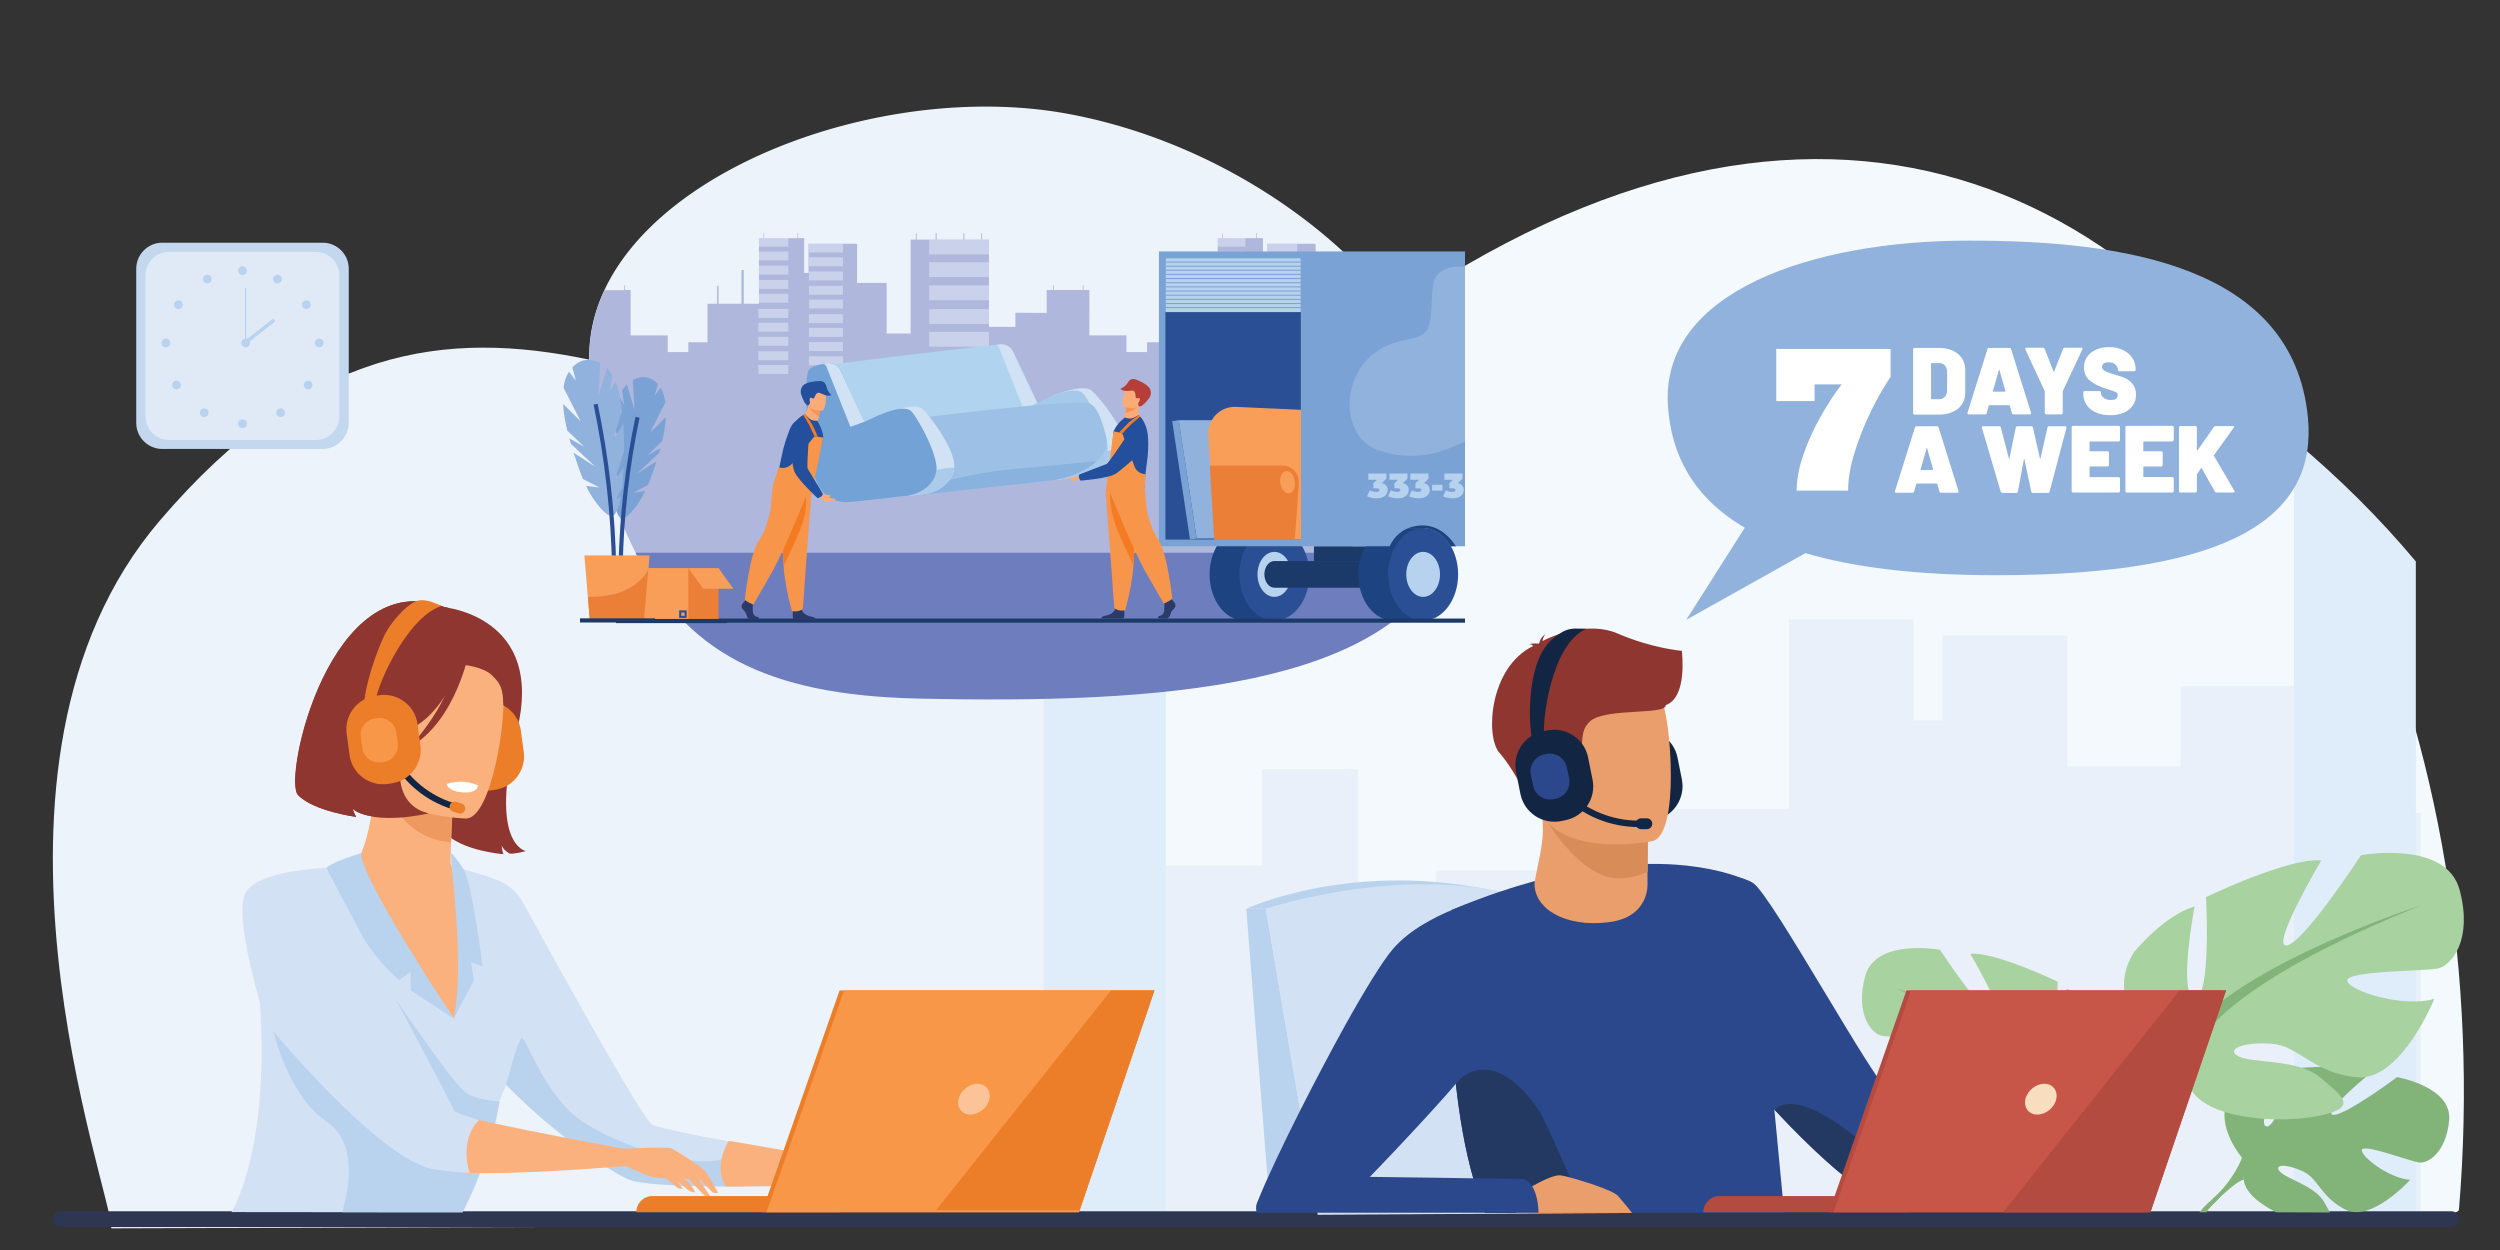 <svg xmlns="http://www.w3.org/2000/svg" xmlns:xlink="http://www.w3.org/1999/xlink" xmlns:v="https://vecta.io/nano" viewBox="0 0 1200 600"><rect x="0" y="0" width="1200" height="600" fill="#333333" stroke="none"/><style><![CDATA[.AF{fill:#f7964a}.AG{fill:#b9d3ee}.AH{fill:#ec7e2a}.AI{fill:#fab17e}.AJ{stroke-miterlimit:10}.AK{fill:#faab77}.AL{fill:#234f9d}.AM{fill:#122644}.AN{fill:#b6d2ee}.AO{fill:#7ba2d5}.AP{fill:#90b2dd}.AQ{stroke-width:2}.AR{fill:#f89e59}.AS{fill:#f47b23}.AT{fill:#d3e1f4}.AU{fill:#82b379}.AV{fill:#2b488c}.AW{fill:#ea9e6b}.AX{fill:#8e362f}.AY{fill:#1d4381}.AZ{fill:#2b4f95}.Aa{stroke:#1c3a69}.Ab{fill:#eb7f37}.Ac{fill:#d0e2f4}]]></style><path d="M530.3 230.4v357.7l-476.9 1.5c1.2-15.6-77.3-221.9 23.3-339.7 142.8-167.3 264.8-32 425.9-20.3 9.1.7 18.3 1 27.7.8z" fill="#ecf3fb"></path><path d="M1180.3 580.6c-.4 4.4-31-.7-31.5 3.6l-191.2 1H530.3V232.5c5.4-.2 10.8-.9 16.4-2 18.8-3.9 38.4-13.6 59.3-31.9C821.7 9.7 997.4 61 1096 208.4c12.1 18.2 23.1 37.8 32.9 58.6 41.9 89.7 60.8 201.3 51.4 313.6z" fill="#f3f9fd"></path><path d="M1162 390.2v195.1H559.6V415.5h46.2v-46.3h46.1v62.6h37.4v-14h65.1v23.6h28.4v-53.1h75.9v-91h59.9v48.5h13.7v-40.7h60v62.7h54.4v-38.5h58.1v38.5h10.9v22.4z" fill="#e9f0f9"></path><path d="M559.6 230.9v352.2H501v-351c19 1.3 38.5 1.1 58.6-1.2zm600 38.6v313.6h-58.5V211.3c21.6 18 41.2 37.5 58.5 58.2z" fill="#dfecf9"></path><path d="M1176.5 589H29.1a3.8 3.8 0 0 1-3.8-3.8h0a3.8 3.8 0 0 1 3.8-3.8h1147.4a3.8 3.8 0 0 1 3.8 3.8h0a3.8 3.8 0 0 1-3.8 3.8z" fill="#2e3652"></path><path d="M607.6 436.2h-9.4l11.5 145.5h22.8z" class="AG"></path><path d="M794.3 393.7l-2 .4c-9 1.8-17.8-4-19.6-13l-2.1-10.5c-1.8-9 4-17.8 13-19.6l2-.4c9-1.8 17.8 4 19.6 13l2.1 10.5c1.8 9-4.1 17.8-13 19.6z" class="AM"></path><path d="M598.2 436.2s51.3-24.1 121.5-8.1l-112.1 8.1h-9.4z" class="AG"></path><path d="M632.5 583.1l-24.9-146.9s78.6-26.4 139.5 0l36.3 146-150.9.9z" class="AT"></path><g class="AU"><path d="M1175.6 537.6c-1.4 15.9-10.4 20.9-14.3 20.4-4-.4-27.1-9.3-27.6-6-.5 3.2 13.4 13.8 23.2 14.3 0 0-18.4 20.3-30.7 14.5-12.2-5.9-13.3-15.2-20.9-18.6-7.6-3.5-14.1-3.5-11 .1 3.2 3.6 17 7 21.3 14.7l2.8 5-25.8-.1c-8.2-4.1-15.1-9.7-15.6-15.7 0-.5-.1-.9-.1-1.3l-.8-9.3s-13.2-15.4-6.4-28.2c1.1-2.1 2.8-4.2 5.2-6.1 0 0 12.3-7.5 22.4-6.9 0 0-7.8 13.1-10 20.8-.8 2.7-.9 4.8.3 5.4 1.3.7 3-1.3 4.8-4.5 4.4-7.9 9.2-23.3 9.2-23.3s7.4-.7 15.9-.8c3.8 0 7.8 0 11.4.3 4 .4 7.5 1 9.8 2.1l-1.4 1.1-5.5 4.7c-6.7 5.9-15.3 14.2-12.1 14.9 2.6.6 10.8-4.3 18.1-9.1 6.8-4.5 12.8-9 12.8-9s26.4 4.6 25 20.6z"></path><path d="M1162.8 538s-71-2.7-86.6 17.6c0 0-3.5 10.4-14.1 19.8l-1.7 4.5s12.3-13 16.7-13.7c0 0-6.9-25.2 85.7-28.2z"></path><path d="M1065 575.3c-.6.7-1.5 1.6-2.8 2.8h0c-.5.4-.9.9-1.3 1.4-.7.7-1.3 1.5-1.9 2.4h-3.3c3.4-4.2 6.4-6.4 6.4-6.4.2-.3 6.3-4 2.9-.2z"></path></g><path d="M998.7 529.2s28.6-16 15.3-37.8c0 0-10.7-13.4-22.1-16.8 0 0 6.1 32.4 0 33.2s-4.2-36.6-4.2-36.6-30.2-14.5-42-13.4c0 0 18.7 31.7 12.6 30.9s-27.1-32.8-27.1-32.8-30.9-5.7-35.9 12.6 3.1 27.5 7.6 28.6c4.6 1.1 34 .8 33.2 4.6s-20.6 9.9-31.7 6.5c0 0 12.2 30.2 28.2 28.6 16-1.5 21-11.5 30.9-12.2 9.9-.8 17.2 1.9 12.2 4.6s-21.8.9-29.8 7.7-14.5 11 .4 14.1 41.6 1.1 46.9-10.3l5.5-11.5z" fill="#a8d29f"></path><g class="AU"><path d="M909.4 474.2s80.2 26 89.3 55c0 0-.4 13 7.6 27.9v5.7s-8.4-19.5-13-22.1c.1-.1 18-25.3-83.9-66.5z"></path><path d="M1013.8 581.7h-4.6c-.1-6.6-.9-14.1-3.2-19.7-.3-.7-.6-1.4-.9-2-1-1.9-1.6-3.2-2-4.2h0c-2.3-5.7 3.3 1.3 3.3 1.3s6.7 10.1 7.4 24.6z"></path></g><path d="M1044.3 507s-37.7-21.1-20.1-49.8c0 0 14.1-17.6 29.2-22.1 0 0-8.1 42.8 0 43.8s5.5-48.3 5.5-48.3 39.7-19.1 55.3-17.6c0 0-24.7 41.8-16.6 40.8s35.7-43.3 35.7-43.3 40.8-7.5 47.3 16.6c6.5 24.2-4 36.2-10.1 37.7-6 1.5-44.8 1-43.8 6s27.2 13.1 41.8 8.6c0 0-16.1 39.8-37.2 37.7-21.1-2-27.7-15.1-40.8-16.1s-22.6 2.5-16.1 6 28.7 1.2 39.2 10.1c10.6 9 19.1 14.5-.5 18.5s-54.8 1.5-61.9-13.6l-6.9-15z" fill="#a8d29f"></path><g class="AU"><path d="M1162 434.6s-105.7 34.2-117.7 72.5c0 0 .5 17.1-10.1 36.7v7.5s11.1-25.7 17.1-29.2c0 0-23.6-33.2 110.7-87.5z"></path><path d="M1038.5 542s0 .1 0 0c-.5 1.3-1.4 3.1-2.6 5.6l-1.2 2.7c-3.6 9.1-4.3 21.6-4.2 31.4h-6.1c-.7-22 9.8-38 9.8-38 .2-.1 7.3-9.1 4.3-1.7z"></path></g><g class="AV"><path d="M856.4 582.1H712.8c-2.1-5.1-4-10.6-5.6-16.4-4.1-14.3-6.7-30.1-8.4-45.5 0-.2 0-.4-.1-.6-2.9-26.8-2.9-52.6-2.5-68.1.2-9 .6-14.5.6-14.7h0c.3-.1.6-.3.9-.4 7.6-3.2 14.9-5.9 21.9-8.3h.1c5.9-2 11.5-3.7 17-5.2 9.6-2.6 18.5-4.5 26.7-5.8 9.7-1.5 18.5-2.3 26.4-2.4h1.1 6c19.6.4 32.7 4.3 39.3 6.9.9.4 1.7.7 2.4 1 .1 0 .2.1.3.1.7.3 1.3.6 1.7.8.1 0 .1.1.2.1l.6.3 10.3 108.8 4.7 49.4z"></path><path d="M999.4 558.6c-14.4 6.7-99.9 12.3-108.1 9.9-4.2-1.2-21.8-16.7-39.6-35.9-16.8-18.1-33.7-39.3-39.4-54.7-11.7-31.5-1.6-59.4-1.6-59.4s21.8-.1 30.7 5.3 59.8 99.1 66.6 101.5c6.8 2.5 87.4 7.1 96.6 11.5-.1.1 9.2 15.1-5.2 21.8z"></path></g><path d="M790.8 418.4v5.3s1.5 16.6-18.9 19c-20.4 2.5-35.9-6.4-35.3-19.2 1.8-9.9 3.8-16.7 4-24.9 0-3-.2-6.3-.7-9.9l39.5-.9 11.6 1.9-.2 28.7z" class="AW"></path><path d="M791 389.7l-.1 28.7c-4.2 2-8.9 3.2-14.2 3.2-18.2 0-36.2-29.2-36.8-32.9l51.1 1z" fill="#d88c58"></path><path d="M793.3 403.7s-50.6 10.3-56.5-21.3-16.5-51.6 15.6-59.5 40.6 3 45.2 13c4.5 10.1 8.7 64.3-4.3 67.8z" class="AW"></path><path d="M807.3 312.4s-14.1-1.1-30.8-8.3c-13.5-5.9-30.6.6-36.1 3.6.1-.9.5-2.1 1.3-3.3 0 0-2.5 1.8-2.8 4.2-.3.2-.4.3-.3.4 0 0-2.8-.5-4.6.3 0 0 1.3-.2 1.7.6 0 .1.1.2.2.2-21.1 10.2-23 43.5-16.2 51.2 8.2 9.3 18 30.1 18 30.1s3.6-4.9 2.1-13.1 5.6-8.2 14.5-11.9 1.5-14.1 9.2-20.4c7.8-6.3 36.4-2.7 36-7.5 10.6-3.8 7.8-25 7.8-26.1z" class="AX"></path><path d="M712.8 582.1c-2.1-5.1-4-10.6-5.6-16.4-4.1-14.3-6.7-30.1-8.4-45.5 0-.2 0-.4-.1-.6.1.1.3.3.4.2 5.6-6.8 20.8-14.2 39.3 12.8 3.7 5.4 19.9 43.2 22.4 49.5h-48z" fill="#243962"></path><path d="M727.8 582.1c-.4-2.4 0-5.5 1.9-9.3l5.5-3.3c4.7-2.6 11.1-5.8 14-5.3.5.1 1.2.2 2.1.4 6.9 1.7 22.9 6.6 25.4 9.5 2 2.4 4.7 5.4 6.6 8.1h-55.5z" class="AW"></path><path d="M738.5 582.1H603.2c-.4-1.7-.4-3.3.1-4.5 4-10.2 11.9-27 21-45 6.7-13.2 14-27.1 20.9-39.6 9.6-17.3 18.4-31.7 23.5-37.6 4.1-4.7 9.2-8.6 14.6-11.8 4.5-2.7 9.2-5 13.6-6.8h0c.3-.1.6-.3.9-.4 9.4-3.8 16.9-5.5 16.9-5.5l.1 10.8c0 19.1-.7 57.5-6.8 66.8-1.7 2.6-4.9 6.6-8.8 11.2-.1.1-.2.3-.3.4-2.1 2.5-4.5 5.2-7 8-14.1 15.8-32 34.4-34.2 36.6l-.2.2h.3l37.9.5 11.6.2 24.1.3c1.7.7 3 1.9 4 3.4 2.2 3.6 3 8.5 3.1 12.8z" class="AV"></path><path d="M999.4 558.6c-14.4 6.7-99.9 12.3-108.1 9.9-4.2-1.2-21.8-16.7-39.6-35.9.9.1 9-13.4 46 19 0 0 9.7 4.3 36.1 1.9 26.3-2.4 60.2-3.3 65.6 5.1z" fill="#243962"></path><g fill="#b34b41"><path d="M915.4 581.9h-97.8 0c0-4.3 3.5-7.8 7.8-7.8h90v7.8z"></path><path d="M915.1 475.4h151.2L1030 581.9H877.9z"></path></g><path d="M1068.5 475.4l-36.3 106.5H880.1l37.2-106.5z" fill="#c75548"></path><path d="M987 527.6c-.9 4.1-5 7.4-9.1 7.4s-6.6-3.3-5.7-7.4 5-7.4 9.1-7.4 6.6 3.4 5.7 7.4z" fill="#f9ddbf"></path><path d="M1068.5 475.4l-36.3 106.5h-70.7l84.7-106.5z" fill="#b34b41"></path><g class="AM"><path d="M751.4 393.7l-2 .4c-9 1.8-17.8-4-19.6-13l-2.1-10.5c-1.8-9 4-17.8 13-19.6l2-.4c9-1.8 17.8 4 19.6 13l2.1 10.5c1.9 9-4 17.8-13 19.6z"></path><path d="M735.8 355.8c-1.3-2.4-3.3-22 2.1-37.7 2.6-7.5 6.8-11.8 12.1-14.8 1.9-1.1 4.1-1.6 6.2-1.6l5.3.1c-17.5 7.4-21.5 47-20.2 51.2 0-.1-.1-.2-.1-.3l-5.4 3.1zm51 41.2c-29.4 0-43.9-23.2-44.1-23.5l2.6-1.6-1.3.8 1.3-.8c.1.2 13.8 22 41.5 22h.6v3.1h-.6z"></path></g><path d="M746.7 383.4l-1 .2c-4.5.9-8.9-2-9.8-6.5l-1.1-5.2c-.9-4.5 2-8.9 6.5-9.8l1-.2c4.5-.9 8.9 2 9.8 6.5l1.1 5.2c.9 4.5-2 8.9-6.5 9.8z" class="AV"></path><path d="M790.5 398h-2.8a2.65 2.65 0 0 1-2.6-2.6h0a2.65 2.65 0 0 1 2.6-2.6h2.8a2.65 2.65 0 0 1 2.6 2.6h0c-.1 1.5-1.2 2.6-2.6 2.6z" class="AM"></path><path d="M202.4 352s-24.7 12.6-6.7 39.7c0 0-21.2 2.4-26.5-3.6 0 0 .8 2.7 1.7 4 0 0-20.5-2.7-27.9-10.5s15.6-111.3 70.3-90.1c0 0 48.6 4.4 34.8 59.2s4.3 57.8 4.3 57.8-5.5 1.6-7.9 1.2c0 0-3.3-2-3.7-4 0 0 .2 3.2.9 4.3 0 0-19.9-1.4-28.4-10.5-8.4-8.9-15.6-36.5-10.9-47.5z" class="AX"></path><use xlink:href="#B" class="AH"></use><path d="M243.3 461.8c-7.4 5.7-12 26.2-23.9 29.6-44.5 12.7-68.3-40.1-76.2-65.9 6-3.8 11.7-4.9 15-5.5 3.2-.5 6.6-1 9.5-1.3 4.9-4.1 11.6-20.4 12-45l2.1.5 36 7.9s-1 11.4-1.3 22.1c-.2 8.4-.5 10.4.2 11.4 2.8.5 6.1 7.6 6.1 7.6.5.7 11.7 17.1 20.5 38.6z" class="AI"></path><path d="M217.8 382.1s-1.1 11.3-1.3 22.1c-20.2-1-30.5-19.6-34.7-30l36 7.9z" fill="#ee9960"></path><g class="AT"><path d="M400.7 568.6s-21.1.8-44.1.9h-8.2c-18.7-.1-37.1-.7-44.9-2.8-7.6-2-37-21.9-60.6-46l-3.2 7.9c-.7 5.4-1.8 10.8-3.2 16.1-5.3 19.9-14.2 36.6-14.5 37.2h-12.6l-98.3-.1s18.6-28.6 13.6-101.9c-.1-1.9 17.1-61 17.1-61s13.4-2.3 28.9-3.6c1.5 1.3 4.5 40.2 23.8 42.5 3.2.4 23.4 31.2 23.4 31.2l6.1-31.5-7.2-41.8c9.3 2.7 14.4 3.7 22.1 6.8 5.3 2.1 9.6 6 12.3 11 13.5 24.7 57.5 104.5 61.9 106.4 4.2 1.7 20 4.9 36.8 8h0l46.5 8 4.3 12.7z"></path><path d="M229 581.9h-7 7z"></path></g><path d="M223.8 392.9S176 392 177 362.2s-4.4-49.9 26.1-50.6c30.6-.7 36.1 10.9 38.2 20.9 2.1 10.1-5 59.9-17.5 60.4z" class="AI"></path><path d="M356.6 569.5h-8.2c-18.7-.1-37.1-.7-44.9-2.8-7.6-2-37-21.9-60.6-46 0 0 5-19 7.1-22.2s10.6 27.7 30.3 40.3 50.6 21.4 65.6 17.8c10.1-2.4 11.1 6.7 10.7 12.9z" class="AG"></path><path d="M214.4 376.3s.3 3.6 8.1 4.1c0 0 6.6.5 6.9-3.4 0 .1-6-3.5-15-.7z" fill="#fff"></path><path d="M217 388.4c-27.2-8.6-33.8-34.3-33.9-34.6l2.9-.7-1.4.4 1.4-.4c.1.2 6.4 24.4 31.9 32.4.2.1.3.1.5.2l-.9 2.9c-.1-.1-.3-.2-.5-.2z" class="AM"></path><path d="M220.1 390.4l-2.6-.8c-1.3-.4-2-1.8-1.6-3.1h0c.4-1.3 1.8-2 3.1-1.6l2.6.8c1.3.4 2 1.8 1.6 3.1h0c-.4 1.3-1.8 2-3.1 1.6z" class="AH"></path><g class="AX"><path d="M226.5 307.7s-12.2 36.3-30.6 42.4c-18.4 6.2-24.5-1.1-24.5-1.1s13.5-12.4 15.1-32.5c0-.1 29.7-23.7 40-8.8z"></path><path d="M203.6 318.3s24.9-1.4 32.4 5.7c5.4 5.1 5.2 7.8 5.7 14.6 0 0 10.9-16.8-.3-28.6-11.9-12.4-37.8 8.3-37.8 8.3z"></path><path d="M225.5 311.5s-6.2 34.7-29.1 47.3c0 0 22.1-22.6 22.5-45.3.4-22.6 6.6-2 6.6-2zm-82.4 70.1c7.4 7.8 27.9 10.5 27.9 10.5-.9-1.3-1.7-4-1.7-4 10.5 8.6 36.5 2.3 36.5 2.3-20.7-4.6-14-34.4-6.9-35.7 4.1-22.5 12.2-50.5 16-63.1-.9-.1-1.4-.2-1.4-.2-54.8-21.1-77.8 82.4-70.4 90.2z"></path></g><g class="AH"><use xlink:href="#B" x="-49.6" y="-3.1"></use><path d="M175.1 338.4c-1.2-2.2 2.9-19.3 9-32.6 2.9-6.4 10.3-15 15.6-17.2 1.9-.8 4.4-.5 6.5 0 1.5.3 5.7 2.3 5.7 2.3-17.3 5.4-32.4 41.7-31.3 45.4 0-.1-.1-.2-.1-.3l-5.4 2.4z"></path></g><path d="M184 365.8l-1 .1c-4.4.6-8.5-2.5-9.1-6.9l-.7-5.1c-.6-4.4 2.5-8.5 6.9-9.1l1-.1c4.4-.6 8.5 2.5 9.1 6.9l.7 5.1c.6 4.4-2.5 8.5-6.9 9.1z" fill="#f89748"></path><path d="M300 551.4s20.5-1.2 22.5-.1c3.2 1.7 14.3 8.8 16 10.9s6.2 10.3 6.2 10.3-2 .5-2.8-.3c-.9-.8-7.6-7.9-7.6-7.9l6.9 10.4s-2.4-.1-3.3-1.1-7.4-7.6-7.4-7.6l-2.2-.4s2.2 1.8 3.4 3.4 2 3.4 2 3.4-2-.3-2.6-.6-6.4-5.3-6.4-5.3l3.1 4.2s-2.1-.1-2.7-.6c-.7-.5-5.2-4.6-6-4.6s-6.5-.2-9-1.5-10.2-4.3-10.2-4.3l.1-8.3z" class="AI"></path><g class="AG"><path d="M173.4 409.5s-13.7 4-16.8 7.1c0 0 14.3 36.7 35 53.8l5.5-3.9v8.9l20.7 13.5s-45.4-68.3-44.4-79.4zm63.1 135.2c-5.3 19.9-14.2 36.6-14.5 37.2h7-7-65.3 7.6c-.2-.7 11-31.1-7.6-43.6s-25.4-43.2-25.4-43.2l59.3-14.5s24.4 35.7 31.4 42.5c5.3 5.2 17.8 5.6 17.8 5.6l-3.3 16z"></path><path d="M216.7 415.5s6.3 49.9 1.1 73.4l9.7-18.4-1.4-8.6 5.5 1.9s-4.8-39.8-9.2-46.7c-4.4-7-6-7.6-6-7.6l.3 6z"></path></g><path d="M400.7 568.6s-26.5 1-52.3.9c-6.4-10 1.4-21.9 1.4-21.9h0l46.5 8 4.4 13z" class="AI"></path><g class="AH"><path d="M403.2 581.9h-97.8 0c0-4.3 3.5-7.8 7.8-7.8h90v7.8z"></path><path d="M554.1 475.4l-36.2 106.5H365.7L403 475.4z"></path></g><path d="M554.1 475.4l-35.9 105.5-.3 1h-150l37.3-106.5z" fill="#f89748"></path><path d="M474.9 527.6c-.9 4.1-5 7.4-9.1 7.4s-6.6-3.3-5.7-7.4 5-7.4 9.1-7.4c4.1.1 6.6 3.4 5.7 7.4z" fill="#fcc398"></path><path d="M554.1 475.4l-35.9 105.5h-68.9l84-105.5z" class="AH"></path><path d="M300.1 559.7s-50.3 4.4-78.2 3.2v-27.3c18.2 5 78.1 15.9 78.1 15.9l.1 8.2z" class="AI"></path><path d="M156.6 416.6s-28.8.7-37.7 10.3 8.8 64 8.8 64 53.7 65.7 80.5 70.4c0 0 11.7 1.6 17.2 1.7 0 0-5.4-15.6 4.6-25.4 0 0-11.5-3.2-12-4.6-.4-1.6-61.4-116.4-61.4-116.4z" class="AT"></path><path d="M702.2 232.8c0 11.1-2.4 22.1-6.9 32.6-4 9.3-23.5 18.3-30.6 26.8-42.2 50.6-98.5 26.8-204.3 31.6-59.2 2.7-113 2.8-139.3-32.6-6.1-8.2-11.4-16.9-16-25.8-15.4-30-22.3-63.2-22.3-94.1 0-11.2 2.6-22 7.3-32 28.8-61.7 136.9-99.6 220.6-85 61.9 10.9 120.6 46.1 156.3 90.2 4.2 5.1 8 10.4 11.5 15.7a202.85 202.85 0 0 1 3.8 6.1c12.6 21.4 19.9 44 19.9 66.5z" fill="#ecf3fb"></path><path d="M702.2 232.8c0 11.1-2.4 22.1-6.9 32.6-4 9.3-9.7 18.3-16.8 26.8l-170.3.1-35.7-.2-70.6-.4-80.7-.5c-6.1-8.2-11.4-16.9-16-25.8-15.4-30-22.3-63.2-22.3-94.1 0-11.2 2.6-22 7.3-32h7 0 2.3V137h.4v2.2h2.8V161h17.8v8h9.9v-4.7h9.2v-18.5h4.6v-8.6h.7v8.6h11v-16.2h1.1v16.2h7.3v-.2h0v-2.1h0v-1.9h0v-3.2h0v-2.1h0v-3.2h0V131h0v-3.2h0v-2.2h0v-3.2h0v-2.8h0v-3.2h0v-2.1h2.2v-2.4h.3v2.4h16v-2.4h.3v2.4h2.9V131h2.1 0 0v-3.2h0v-2.2h0v-3.2h0v-2.2h0V117h0 0 19.5 0 3.3c.2.1.3.2.5.3v18.5h14.2v24.3h11.5V115h2.5v-3.1h.4v3.1h9.1v-3.1h.5v3.1h12.8v-3.1h.5v3.1h8.1v-3.1h.4v3.1h3.3v41.9h12.7v-6.8l15 .1v-11h3V137h.4v2.2h11.6 0 2.3V137h.4v2.2h2.8V161h17.8v8h9.9v-4.7h9.2v-18.5h4.6v-8.6h.7v8.6h11v-16.2h1.1v16.2h7.3v-.2h0v-2.1h0v-1.9h0v-3.2h0v-2.1h0v-3.2h0V131h0v-3.2h0v-2.2h0v-3.2h0v-2.8h0v-3.2h0v-2.1h2.2v-2.4h.3v2.4h16v-2.4h.3v2.4h2.9V131h2 0 0 0v-3.2h0v-2.2h0v-3.2h0v-2.2h0V117h0 0 19.5 0 3.3c.2.1.3.2.5.3v18.5h23.9v24.3h11.5v-15.3c4.2 5.1 8 10.4 11.5 15.7a202.85 202.85 0 0 1 3.8 6.1c12.7 21.1 20 43.7 20 66.2z" fill="#afb7dd"></path><g opacity=".5" fill="#e3edf8"><path d="M446 115h28.7v7.1H446zm0 10.9h28.7v7.1H446zm0 11.1h28.7v7.1H446zm0 11.4h28.7v7.1H446zm0 10.9h28.7v7.1H446z"></path><use xlink:href="#C"></use><use xlink:href="#C" y="6.6"></use><use xlink:href="#C" y="13.4"></use><use xlink:href="#C" y="20.3"></use><use xlink:href="#C" y="26.9"></use><use xlink:href="#C" y="34.2"></use><use xlink:href="#C" y="40.8"></use><use xlink:href="#C" y="47.6"></use><use xlink:href="#C" y="54.5"></use><use xlink:href="#C" y="61.1"></use><use xlink:href="#D"></use><use xlink:href="#D" y="6.6"></use><use xlink:href="#D" y="13.4"></use><use xlink:href="#D" y="20.3"></use><use xlink:href="#D" y="26.9"></use><use xlink:href="#D" y="33.9"></use><use xlink:href="#D" y="40.5"></use><use xlink:href="#D" y="47.3"></use><use xlink:href="#D" y="54.1"></use><use xlink:href="#D" y="60.8"></use><use xlink:href="#D" y="68.4"></use><use xlink:href="#D" y="75"></use><use xlink:href="#D" y="81.8"></use><use xlink:href="#D" y="88.7"></use><use xlink:href="#D" y="95.3"></use><path d="M682.2 166.4h-3.8v-6.1l3.8 6.1zM364 114.1h14.4v4.3H364zm0 6.6h14.4v4.3H364zm0 6.8h14.4v4.3H364zm0 6.9h14.4v4.3H364zm0 6.6h14.4v4.3H364zm0 7.3h14.4v4.3H364zm0 6.6h14.4v4.3H364zm0 6.8h14.4v4.3H364zm0 6.9h14.4v4.3H364zm0 6.6h14.4v4.3H364z"></path><use xlink:href="#E"></use><use xlink:href="#E" y="6.6"></use><use xlink:href="#E" y="13.4"></use><use xlink:href="#E" y="20.3"></use><use xlink:href="#E" y="26.9"></use><use xlink:href="#E" y="33.9"></use><use xlink:href="#E" y="40.5"></use><use xlink:href="#E" y="47.3"></use><use xlink:href="#E" y="54.1"></use><use xlink:href="#E" y="60.8"></use><use xlink:href="#E" y="68.4"></use><use xlink:href="#E" y="75"></use><use xlink:href="#E" y="81.8"></use><use xlink:href="#E" y="88.7"></use><use xlink:href="#E" y="95.3"></use></g><path d="M695.2 265.3c-27.9 64.7-137.5 72.7-255 70-73-1.7-111-22.6-135.2-70h390.2z" fill="#6d7dbd"></path><use xlink:href="#F" class="AY"></use><ellipse cx="611.7" cy="275.7" rx="16.8" ry="22.2" class="AZ"></ellipse><ellipse cx="611.7" cy="275.7" rx="8.1" ry="10.8" class="AN"></ellipse><g fill="#1c3a69"><path d="M611.7 269.3c-2.7 0-4.8 2.9-4.8 6.4s2.2 6.4 4.8 6.4h44.9v-12.8h-44.9z"></path><path d="M630.7 262.2h26v7.1h-26z"></path></g><path d="M556.3 120.7h146.9v141.5H556.3z" class="AO"></path><path d="M559.4 123.9h65V259h-65z" class="AZ"></path><path d="M559.4 123.9h65v25.9h-65z" class="AN"></path><path d="M559.4 125.8h65m-65 2h65m-65 1.9h65m-65 2h65m-65 2h65m-65 2h65m-65 2h65m-65 2h65m-65 2h65m-65 2h65m-65 2h65m-65 1.9h65" fill="none" stroke="#7ba2d5" stroke-width=".5" class="AJ"></path><g class="AN"><use xlink:href="#G"></use><use xlink:href="#G" x="10.1"></use><path d="M686.3 235.2c0 2-1.6 4-5.3 4-1.6 0-3.3-.3-4.6-1l1.3-2.9c1 .6 2.1.8 3.1.8.9 0 1.5-.3 1.5-.9 0-.5-.4-.8-1.4-.8h-1.5V232l1.7-1.7H677v-3h8.7v2.4l-2.2 2.2c1.8.4 2.8 1.6 2.8 3.3zm1.1-2.5h5v2.8h-5v-2.8z"></path><use xlink:href="#G" x="36.5"></use></g><path d="M703.2 128.1c-5.5-.6-11.4.6-14 4.8-1.3 2.1-1.5 4.8-1.7 7.3l-.5 9.1c-.2 4-.7 8.6-3.9 11.1-1.9 1.4-4.3 1.9-6.6 2.3-5.1 1-10.3 2.5-14.7 5.3-10 6.2-15.4 18.7-13.7 30.3.8 5.6 3.3 11.1 7.6 14.6 2.9 2.3 6.4 3.6 10 4.5 9.4 2.3 19.4 1.8 28.4-1.6 3.1-1.2 6.1-2.6 9.1-3.8v-83.9z" class="AP"></path><use xlink:href="#F" x="71.4" class="AY"></use><ellipse cx="683.1" cy="275.7" rx="16.8" ry="22.2" class="AZ"></ellipse><ellipse cx="683.1" cy="275.7" rx="8.1" ry="10.8" class="AN"></ellipse><path d="M683.1 252.2v-3.1h-33.8v13.1H667c3.4-7 9.3-10 16.1-10z" class="AO"></path><path d="M696.4 262.2s-4.6-8.7-13.3-8.7H676s3-1.3 7.1-1.3 10.5 1.9 15.7 10c.1 0-2.4 0-2.4 0z" class="AY"></path><path d="M703.2 297.9H297.5" fill="none" class="AJ AQ Aa"></path><path d="M562.656 202.154l3.164-.476 8.55 56.862-3.164.476z" class="AO"></path><path d="M587.3 258.4l-12.9.1-8.6-56.8h21.5z" class="AP"></path><path d="M571.2 259l3.2-.5h8.5v.5z" fill="#4f87c6"></path><path d="M624.4 259H583l-3-50.3c-.4-7.5 5.7-13.7 13.2-13.4l31.3 1.4V259z" class="AR"></path><path d="M623.4 231.2c0-4.2-3.4-7.7-7.7-7.7h-2.5 0-32.5l2.1 35.5h38.6c.1 0 2-23.6 2-27.8z" class="Ab"></path><ellipse transform="matrix(.989 -.149 .149 .989 -27.564 94.455)" cx="617.9" cy="231.6" rx="3.5" ry="5.4" class="AR"></ellipse><path d="M498.6 200.3c-.3.9-3.8 2-9.1 3.3l-3 .7c-18 4-67.9 10.5-71.1 10.3-4.3-.4-17.2-39.6-17.2-39.6l44.7-5.5 34.7-4c6.9-.6 21.4 33.4 21 34.8z" fill="#b0d3f0"></path><path d="M491.1 195.9L479.6 167c-.4-1-1.2-1.3-1.9-1.3 1.3-.3 2.3-.4 2.3-.4 2.7-.3 5.2 1.1 6.3 3.5l11.8 25c-.1.1-7 2.1-7 2.1zm49.1 19.3c-.5 7-8 12.3-16.2 13.2l-16.2 1.8-3.1-40s15-6.4 19.3-2.7c3.8 3.3 14.6 16.7 16 25.2.2.9.2 1.7.2 2.5z" class="Ac"></path><path d="M540.2 215.2c-.5 7-8 12.3-16.2 13.2l-8 .9c5-3.8 8.8-14 24.2-14.1z" fill="#accbeb"></path><path d="M494.4 195.3s20.8-12.2 25.7-6.2c2.6 3.2 10.1 16.1 11.5 24.6 1.3 8.3-6.2 14.6-14.6 15.5l-14.9 1.6-7.7-35.5z" fill="#a5c9ea"></path><path d="M526.4 221.4c-.2.2-.5.4-.7.6-2.9 2.5-6.9 4.7-11.5 6.3-3.5 1.2-7.3 2.1-11.4 2.5l-7.1.8h-.1l-33.6 3.7-19.3 2.1h-.3 0l-1-3.2-9.7-32.4s84.2-10.9 91.5-8c3.4 1.4 5.9 8.2 7.8 15.9 1.1 4-.8 8.1-4.6 11.7z" fill="#9dc1e6"></path><path d="M526.4 221.4c-.2.2-.5.4-.7.6-2.9 2.5-6.9 4.7-11.5 6.3-3.5 1.2-7.3 2.1-11.4 2.5l-7.1.8h-.1l-33.6 3.7-19.3 2.1h-.3l-1-3.2c11.6-3.4 27.7-7.4 44.7-9l40.3-3.8z" fill="#89b2de"></path><path d="M458 224.5c-.6 6.8-7.4 11.9-14.8 12.7l-14.9 1.6-3.2-40.3s13.8-5.9 17.8-2.1c3.5 3.3 13.6 16.8 15 25.3.1 1 .2 1.9.1 2.8z" class="Ac"></path><path d="M458 224.5c-.6 6.8-7.4 11.9-14.8 12.7l-11.9 1.3c5.2-4 11.7-14 26.7-14z" fill="#accbeb"></path><path d="M449.5 225.7c-.3 2.7-1.6 5.1-3.5 7.1h0c-1.1 1.2-2.5 2.2-4 3-1.8 1-3.9 1.7-6 2.1-.1 0-.2 0-.3.1h-.3c-.1 0-.3 0-.4.1h-.2l-14.9 1.6h0c-.3 0-.6.1-.9.1l-4.6.5c-.2 0-.5.1-.7.1h-.3l-3.7.4-3.7.2c-1.5 0-2.9-.2-4.2-.6-.2-.1-.5-.1-.7-.2s-.5-.2-.7-.2c-.6-.2-1.2-.5-1.7-.8-1.4-.8-2.7-1.8-3.8-3.2-.8-.9-1.5-2-2.2-3.2-.8-1.5-1.5-3.2-2.1-5.2v-.2c-.3-.9-.5-1.9-.8-2.9l-.3-1.4c-.4-1.7-.7-3.5-1-5.5 0-.2 0-.3-.1-.5v-.1l-.5-5-.2-2.3c0-.4-.1-.7-.1-1.1l-.3-5.8-.1-2.8c-.1-3.9-.1-8.2-.1-12.8 0-5.2.3-8.9 1.3-9.9 1.4-1.4 4.4-2.2 6.6-2.6h0c1.3-.3 2.3-.4 2.3-.4h.1.1.2.1.1.1.2.2.1.2.2.1c.4.1.8.2 1.2.4 1.4.6 2.5 1.7 3.2 3.1l10.6 22.8s0 .1.1.1c.2.5.5 1.1.7 1.6 0 .1 0 .1.1.2v.1c.2-.1.4-.2.5-.3.7-.4 1.6-.8 2.5-1.2h0c.5-.2 1-.5 1.5-.7 1.4-.7 3-1.3 4.5-1.9.7-.3 1.4-.5 2.1-.8.9-.3 1.8-.6 2.7-.8h.1c.1 0 .2-.1.3-.1.6-.1 1.2-.3 1.8-.4h0c3-.5 5.6-.2 6.9 1.4.5.6 1.2 1.6 2 2.9 1.7 2.6 3.8 6.4 5.6 10.3s3.4 8.1 3.9 11.5c.3 1.2.3 2.2.2 3.2z" fill="#73a2d6"></path><path d="M408.2 204.9L396.7 176c-.4-1-1.2-1.3-1.9-1.3 1.3-.3 2.3-.4 2.3-.4 2.7-.3 5.2 1.1 6.3 3.5l11.5 24.6c-.1.1-6.7 2.5-6.7 2.5z" class="Ac"></path><path d="M518.8 230.2c-.1 0-2.6.6-3.4.6-.6 0-3-.5-3.3-1.1 0-.1 2.7-.3 3.2-.5.2-.1 1.1-.7 1.9-.7.8.1 1.2 0 1.2 0l.4 1.7zM385 200.5s2.5 4 6.6 3.1c0 0 1.1-1.9 1.4-3.4 0-.2.1-.4.1-.5l.5-2.6-5.5-3.1c-.7 4.5-3.1 6.5-3.1 6.5z" class="AK"></path><path d="M388.4 195.2c.4 1.1 2 3.4 4.7 4.5l.5-2.6c-.3-.1-5.4-2.3-5.2-1.9z" fill="#f79351"></path><path d="M394.7 197.1s-6.7.5-6.9-3.6c-.3-4.1-1.3-6.9 2.9-7.4s5.2 1 5.6 2.4.1 8.4-1.6 8.6z" class="AK"></path><path d="M387.9 194.6c-.1 0-1.5.3-3.4-5.4-.3-.9-.3-2.7.9-4.1s4.8-2.1 7.7-2.2 3.3 1.6 3.8 3.3c.4 1.8 2.2 3.5 2.2 3.5-2.6 1-5.3-1.4-6.3-1.2-1.1.2-1.7 1.7-1.8 2.2-.2.5-.3.9-1.5.3-1.2-.7-.9 1.7-.7 2.2-.1-.1-.1 1.1-.9 1.4z" class="AL"></path><path d="M391.6 297.4h-10.4c-.1 0-.2 0-.2-.1-.7-.3-.5-3-.4-3.8v-.2s3.7-2.9 4.2-.7c0 .1 0 .1.1.2h0c.6 2.1 3.5 3.1 5.1 3.3 1.2.2 1.5.9 1.6 1.3zm-27.4 0h-3.9c-.8 0-1.7-.8-2-2.3-.2-1.5-1.9-2.3-2.3-3.6-.4-1.2 1.5-3 1.5-3l.3-.4.3-.4 3.1.7s.1.7.1 1.7c0 .7.1 1.5 0 2.2-.1 1.7.5 3.4 1.9 3.7 1.6.3 1 1.4 1 1.4z" fill="#2b3a68"></path><path d="M389.5 237.2l-1.2 15.3-2.1 27.9c-.2 4.6-.9 11.9-.9 11.9s-1.7 1.7-5.2 1c0 0-3.1-10.5-4-21.5v-.5l-2.1-35 15.5.9z" class="AF"></path><path d="M386.7 238.6s1.1 2.5-.9 10.6c-1.5 6-9.7 22.6-9.7 22.6v-.5l-2.1-35 12.7 2.3z" class="AS"></path><path d="M387.4 236.8s-10.5 26.5-17.1 38.3l-8.7 15.1s-3.8-1.5-4.1-2.5c0 0 2.5-22.8 6.9-28.4 2.5-3.1 5.4-12.6 5.6-15.9.1-3.3.9-9.8.9-9.8l16.5 3.2z" class="AF"></path><path d="M387.9 238c-1.4-.4-15.9-6.1-15.6-6.9 1-2.8 2-7.7 3.2-13.5.2-1.1.5-2.2.8-3.2.7-2.7 1.6-5.3 2.6-7.5 1.9-4.2 4.9-7 7.3-8 .3-.1 1 .9 2.3 2 1.2 1.1 2.4 1 3.8 1.1l1.1 2c.9 1.7 1.7 4.1 1.8 6.1 0-.1-7.1 27.9-7.3 27.9z" class="AL"></path><path d="M395.2 210l-4.3-.5-10.7 13c-1.5 1.9-4.1 2.6-6.4 1.8h0l-3 9.2 18.2 5.9 6.2-29.4z" class="AF"></path><path d="M388.3 203.8c-.6-1.2-2.8-4.6-2.8-4.6s.3-.1.4-.2c.1 0 .4-.2.4-.2.4.1 2.7 3.5 3.4 4.7.9 1.5 2.9 6.2 2.9 6.2l-1.6-.2c-.1 0-2-4.3-2.7-5.7z" class="AS"></path><path d="M394.4 236.9s1.1.6 1.7.5c.6 0 1.1.1 2 .3 1 .2 1 .5.3.7s-1.5-.1-1.1.2c.4.4 3.8.7 3.7 1.1 0 .4-3.1 1.7-4.3 1.3-1.1-.4-3.8-2.7-3.8-2.7l1.5-1.4z" class="AK"></path><path d="M394.2 238.3c1-.8.7-1.4.7-1.4l-7.2-11.9c-.5-1 .5-14.2.5-14.2s.6-5.2-2-6.8c-2.2-1.4-3-2.5-4.6-1.5-1.9 1.2-3.6 5.6-3.2 7.8.9 5 2.1 14.4 3 16.3 2 4.2 11 12.5 11 12.5s1.1-.2 1.8-.8z" class="AL"></path><path d="M547.4 201.4s-3.7 3-7.2.8c0 0-.5-2.1-.2-3.6 0-.2.1-.4.1-.5l.4-2.6c.2 0 6.3-1.3 6.3-1.1-1 4.4.6 7 .6 7z" class="AK"></path><path d="M546 195.3c-.7.9-3 2.5-5.9 2.8l.4-2.6c.2-.1 5.7-.5 5.5-.2z" fill="#f79351"></path><path d="M539.3 195s6.1 2.7 7.7-1.1 3.5-6.1-.3-7.9c-3.8-1.9-5.2-.7-6.1.4-.8 1.1-2.8 7.8-1.3 8.6z" class="AK"></path><path d="M546.7 195c.1.1 1.4.8 4.9-3.9.6-.7 1.2-2.4.5-4.2-.7-1.7-3.8-3.6-6.5-4.6-2.7-1.1-3.7.4-4.6 1.9-1 1.5-3.3 2.5-3.3 2.5 2.2 1.8 5.4.4 6.4.9.9.5 1 2.2 1 2.7s0 1 1.4.8.2 1.9 0 2.3c-.1-.2-.5 1 .2 1.6z" fill="#b73e38"></path><path d="M556 296.9h3.9c.8 0 1.7-.8 2-2.3.2-1.5 1.9-2.3 2.3-3.6.4-1.2-1.5-3-1.5-3l-.3-.4-.3-.4-3.1.7s-.1.7-.1 1.7c0 .7-.1 1.5 0 2.2.1 1.7-.5 3.4-1.9 3.7-1.6.3-1 1.4-1 1.4zm-27.4 0H539c.1 0 .2 0 .2-.1.7-.3.5-3 .4-3.8v-.2s-3.7-2.9-4.2-.7c0 .1 0 .1-.1.2h0c-.6 2.1-3.5 3.1-5.1 3.3-1.2.2-1.5.9-1.6 1.3z" fill="#2b3a68"></path><path d="M530.7 236.8l1.2 15.3L534 280c.2 4.6.9 11.9.9 11.9s1.7 1.7 5.2 1c0 0 3.1-10.5 4-21.5v-.5l2.1-35-15.5.9z" class="AF"></path><path d="M532.8 236.3s-.4 4.3 1.6 12.5c1.5 6 9.7 22.6 9.7 22.6v-.5l2.1-35-13.4.4z" class="AS"></path><path d="M532.8 236.3s10.5 26.5 17.1 38.3l8.7 15.1s3.8-1.5 4.1-2.5c0 0-2.5-22.8-6.9-28.4-2.5-3.1-5.4-12.6-5.6-15.9-.1-3.3-.9-9.8-.9-9.8l-16.5 3.2z" class="AF"></path><path d="M532.3 235.8c1.5.1 17-.5 17-1.4 0-3 .6-7.9 1.4-13.8.1-1.1.3-2.2.3-3.3.2-2.8.2-5.5 0-8-.4-4.6-2.3-8.2-4.3-9.9-.3-.2-1.2.5-2.8 1.2-1.5.6-2.7.2-4-.2l-1.7 1.5c-1.4 1.3-2.9 3.3-3.7 5.1 0 0-2.4 28.8-2.2 28.8z" class="AL"></path><path d="M534.5 207l4.2 1 5.8 15.8c.8 2.3 3 3.8 5.4 3.8h0l-.5 7.8-18.8 1.4 3.9-29.8z" class="AF"></path><path d="M517.9 229.2c-.3-1.2.3-1.5.3-1.5l13-5c1-.5 8.3-11.5 8.3-11.5s2.8-4.5 5.7-4.2c2.6.3 3.9 2.1 4.5 3.8.8 2.1.2 4.5-1.5 6-3.8 3.3-11.3 10-13.2 10.9-4.2 2.1-16.3 3-16.3 3s-.6-.6-.8-1.5z" class="AL"></path><path d="M543.2 203.4l4.1-3.4s-.2-.3-.3-.4-.3-.2-.3-.2c-.4-.1-3.7 2.4-4.8 3.3l-4.8 4.9 1.7.4c0 0 3.2-3.5 4.4-4.6z" class="AS"></path><g class="Ab"><path d="M293.5 282.6H308l7.1-9.9h-14.6z"></path><path d="M308.9 272.7h36v25.4h-36z"></path></g><g class="AR"><path d="M300.5 272.7h29.9v25.4h-29.9z"></path><path d="M352 282.6h-14.5l-7.1-9.9h14.5z"></path></g><g fill="none" class="AJ"><path d="M302 293.5h2.6v2.6H302zm3.8 0h2.6v2.6h-2.6zm20.7 0h2.6v2.6h-2.6z" stroke="#2b4f95"></path><path d="M295.7 298.1h53.2" class="AQ Aa"></path></g><path d="M297.6 242.5l-3.2-6-.3-3.2-.4-5.5 3.8 5.2-4-12.5c0-4 .1-7.9.4-11.9l4.7 7.5-4.2-12.9.6-4.3c.5-2.9 1-5.9 2.2-8.6l2.4 3.9-1-6.7c.2-.4.5-.8.8-1.2l1.5-1.8 3.7 12.3-.9-14.4c2.2-1.2 4.8-1.8 7.2-1.1 1.9.5 3.6 1.6 4.9 3l-1.6 5.7 2.9-3.9c.2.4.4.7.6 1.1.9 1.8 1.4 3.9 1.7 5.9l-7.4 14.6 7.6-7.5c-.2 3.9-.9 7.8-1.8 11.6l-7.3 7 6.5-3.6c-.2.8-.4 1.6-.7 2.3l-10.6 9.9 9.4-6c-.1.4-.3.9-.4 1.3-1.1 3.4-2.2 6.8-3.7 10.1l-7.1 3.7 5.8-.8c-1.6 3.4-3.6 6.6-6.1 9.5-2.1 2.4-5.3 5.7-7.2 1.4-.9-2.1-1.4-4.4-1.8-6.7l3 2.6z" class="AO"></path><path d="M295.1 240.8l3.5-6.6.3-3.5.4-6.1-4.2 5.8 4.5-13.9c0-4.4-.1-8.8-.4-13.1l-5.3 8.3 4.7-14.3c-.2-1.6-.4-3.2-.7-4.8-.5-3.2-1.2-6.5-2.4-9.5l-2.7 4.3 1.1-7.5c-.3-.5-.6-.9-.9-1.3-.5-.7-1.1-1.3-1.7-1.9l-4.1 13.6.9-16c-2.5-1.4-5.3-1.9-8-1.3-2.1.5-4 1.8-5.4 3.4l1.7 6.3-3.3-4.3c-.2.4-.5.8-.7 1.2-1 2-1.6 4.3-1.9 6.5l8.2 16.1-8.4-8.3c.2 4.3 1 8.6 2 12.8l8.1 7.7-7.1-4c.2.9.5 1.7.7 2.6l11.7 11-10.4-6.7c.2.5.3 1 .5 1.4 1.2 3.7 2.5 7.5 4 11.2l7.9 4.1-6.4-.8c1.8 3.8 4 7.3 6.8 10.5 2.4 2.7 5.9 6.3 7.9 1.6 1-2.3 1.6-4.8 2-7.4l-2.9 2.9z" class="AP"></path><path d="M285.9 194c5.4 25.9 8.4 52.4 8.9 78.9m11.2-72.6c-4.9 23.4-7.6 47.3-8.1 71.2" fill="none" stroke="#2b4f95" class="AJ AQ"></path><path d="M311.8 266.6h-31.3l2.6 31.2h26.1z" class="AR"></path><path d="M283.1 297.8h26l2.1-24.7c-.3.8-.6 1.5-1 2-3.3 4.8-8.6 8.1-14.1 9.7-4.5 1.3-9.2 1.7-13.9 1.7l.9 11.3z" class="Ab"></path><path d="M278.4 297.8h36" fill="none" class="AJ AQ Aa"></path><path d="M154.9 215.5h-77c-6.9 0-12.5-5.6-12.5-12.5v-74c0-6.9 5.6-12.5 12.5-12.5h77c6.9 0 12.5 5.6 12.5 12.5v74c-.1 6.9-5.7 12.5-12.5 12.5z" fill="#c3d7ef"></path><path d="M151.5 211.2H81.2c-6.3 0-11.4-5.1-11.4-11.4v-67.5c0-6.3 5.1-11.4 11.4-11.4h70.3c6.3 0 11.4 5.1 11.4 11.4v67.5c0 6.3-5.1 11.4-11.4 11.4z" fill="#e0eaf7"></path><g class="AG"><circle cx="116.4" cy="129.9" r="2.1"></circle><path d="M131.3 132.9c.6-1 1.9-1.4 2.9-.8s1.4 1.9.8 2.9-1.9 1.4-2.9.8-1.4-1.9-.8-2.9zm14.6 11.6c1-.6 2.3-.4 2.9.6s.4 2.3-.6 2.9-2.3.4-2.9-.6a2 2 0 0 1 .6-2.9z"></path><circle transform="matrix(.381 -.925 .925 .381 -57.336 243.506)" cx="153.1" cy="164.6" r="2.1"></circle><path d="M149.4 183.3a2.18 2.18 0 0 1 0 3c-.8.8-2.2.8-3 0a2.18 2.18 0 0 1 0-3c.9-.8 2.2-.8 3 0z"></path><circle cx="134.7" cy="198.1" r="2.1"></circle><circle cx="116.4" cy="203.4" r="2.1"></circle><path d="M101.4 132.9c-.6-1-1.9-1.4-2.9-.8s-1.4 1.9-.8 2.9 1.9 1.4 2.9.8 1.3-1.9.8-2.9zm-14.6 11.6c-1-.6-2.3-.4-2.9.6s-.4 2.3.6 2.9 2.3.4 2.9-.6.4-2.3-.6-2.9z"></path><circle cx="79.6" cy="164.6" r="2.1"></circle><path d="M83.2 183.3a2.18 2.18 0 0 0 0 3c.8.8 2.2.8 3 0a2.18 2.18 0 0 0 0-3c-.8-.8-2.1-.8-3 0z"></path><circle cx="98" cy="198.1" r="2.1"></circle><circle cx="117.9" cy="164.6" r="2.1"></circle><path d="M117.6 138.2h.6v26.4h-.6z"></path><path d="M117.163 163.841l14-10.991 1.05 1.337-14 10.991z"></path></g><path d="M1107.8 200.4c-7.1-72.8-88.4-85-163-84.9-74.7 0-147.7 24.4-144.2 79.1 1.5 23.6 12 44.1 36.9 58.7l-28.1 44.2 57.2-32c23 6.8 53 10.6 91.6 10.6 114.4 0 154.1-28.8 149.6-75.7z" class="AP"></path><path d="M865.6 218.3c2.2-6.3 4.9-12.4 8.3-18.3 3.3-5.9 6.7-11.1 10.1-15.5h-13v8h-18.4v-25h54.9v13.3c-3.2 4.8-6.4 10.4-9.5 16.7-3.1 6.4-5.7 12.9-7.8 19.7-2.1 6.7-3.1 12.8-3.1 18.3h-24.7c0-5.2 1-10.9 3.2-17.2zm52.9-19.5c-.1-.1-.2-.3-.2-.5v-30.6c0-.2.1-.4.2-.5s.3-.2.5-.2h11.7c2.5 0 4.6.4 6.6 1.3 1.9.9 3.4 2.1 4.4 3.6 1 1.6 1.6 3.3 1.6 5.4v11.4c0 2-.5 3.8-1.6 5.4-1 1.6-2.5 2.8-4.4 3.6-1.9.9-4.1 1.3-6.6 1.3H919c-.2-.1-.4-.1-.5-.2zm8.6-7.2h3.9c1 0 1.9-.4 2.6-1.2s1-1.9 1-3.2v-8.5c0-1.3-.3-2.4-1-3.2s-1.6-1.2-2.6-1.2h-3.9c-.2 0-.2.1-.2.2v16.8c0 .2.1.3.2.3zm38.6 6.7l-1-3.6c-.1-.1-.1-.2-.2-.2h-9.7c-.1 0-.2.1-.2.2l-1 3.6c-.1.4-.3.6-.8.6H945c-.5 0-.7-.3-.6-.8l9.6-30.6c.1-.4.4-.5.8-.5h9.7c.4 0 .7.2.8.5l9.6 30.6v.3c0 .3-.2.5-.6.5h-7.8c-.5 0-.7-.2-.8-.6zm-9-10.3h5.7c.2 0 .2-.1.2-.3l-2.9-10.2c0-.1-.1-.1-.1-.1-.1 0-.1 0-.1.1l-2.9 10.2c-.1.2 0 .3.1.3zm25 10.7c-.1-.1-.2-.3-.2-.5v-10.1-.3l-9.3-20-.1-.4c0-.3.2-.5.6-.5h7.9c.4 0 .7.2.8.5l4.3 10.9c.1.2.2.2.3 0l4.3-10.9c.2-.4.4-.5.8-.5h7.9c.4 0 .6.2.6.5l-.1.4-9.4 20v.3 10.1c0 .2-.1.4-.2.5s-.3.2-.5.2h-7.2c-.2-.1-.4-.1-.5-.2zm24.4-.7c-1.9-.8-3.4-2-4.5-3.6s-1.6-3.3-1.6-5.4v-.6c0-.2.1-.4.2-.5s.3-.2.5-.2h7.1c.2 0 .4.1.5.2s.2.3.2.5v.3c0 .9.4 1.6 1.3 2.3s2.1 1 3.6 1c1.1 0 1.9-.2 2.4-.7s.7-1 .7-1.6c0-.7-.3-1.2-.9-1.5s-1.7-.7-3.3-1.2l-1.3-.4c-3-.9-5.5-2.1-7.6-3.7-2-1.5-3.1-3.7-3.1-6.6 0-1.9.5-3.6 1.6-5.1 1-1.5 2.5-2.6 4.3-3.4s3.8-1.2 6.1-1.2c2.4 0 4.5.4 6.5 1.3 1.9.9 3.5 2.1 4.6 3.7s1.7 3.5 1.7 5.5v.4c0 .2-.1.4-.2.5s-.3.2-.5.2h-7.1c-.2 0-.4-.1-.5-.2s-.2-.3-.2-.5h0c0-.9-.4-1.7-1.2-2.5s-1.9-1.1-3.3-1.1c-1 0-1.7.2-2.3.6s-.8.9-.8 1.6c0 .5.2 1 .6 1.4s1 .7 1.9 1.1 2.2.8 3.9 1.3c.2.1 1.3.4 3.2 1s3.5 1.6 4.8 3.1 1.9 3.3 1.9 5.4c0 2-.5 3.8-1.6 5.3-1 1.5-2.5 2.6-4.3 3.4-1.9.8-4 1.2-6.5 1.2-2.6 0-4.8-.4-6.8-1.3zm-75.2 37.9l-1-3.6c-.1-.1-.1-.2-.2-.2H920c-.1 0-.2.1-.2.2l-1 3.6c-.1.4-.4.6-.8.6h-7.8c-.5 0-.7-.3-.6-.8l9.6-30.6c.1-.4.4-.5.8-.5h9.7c.4 0 .7.2.8.5l9.6 30.6v.3c0 .3-.2.5-.6.5h-7.8c-.4 0-.7-.2-.8-.6zm-8.9-10.3h5.7c.2 0 .2-.1.2-.3l-2.9-10.2c0-.1-.1-.1-.1-.1-.1 0-.1 0-.1.1l-2.9 10.2c-.1.2-.1.3.1.3zm38.6 10.7c-.2-.1-.2-.3-.3-.4l-9-30.6v-.2c0-.4.2-.5.6-.5h7.8c.4 0 .6.2.7.6l3.9 14.9c0 .1.1.1.1.2.1 0 .1 0 .1-.2l3.1-14.9c.1-.4.3-.6.8-.6h6.7c.4 0 .6.2.7.6l3.4 14.9c0 .1.1.2.1.2.1 0 .1-.1.1-.2l3.4-14.9c.1-.4.3-.6.7-.6h7.8c.2 0 .4.1.5.2s.1.3.1.6l-8.1 30.6c-.1.4-.3.6-.7.6h-7.3c-.4 0-.7-.2-.8-.6l-3.3-15.7c0-.1-.1-.1-.1-.1-.1 0-.1 0-.1.1l-2.9 15.7c-.1.4-.3.6-.7.6h-6.8c-.1-.1-.3-.1-.5-.3zm56.8-24.6c-.1.1-.3.2-.5.2h-13.7c-.2 0-.2.1-.2.2v4.3c0 .2.1.2.2.2h8.4c.2 0 .4.1.5.2s.2.3.2.5v5.9c0 .2-.1.4-.2.5s-.3.2-.5.2h-8.4c-.2 0-.2.1-.2.2v4.7c0 .2.1.2.2.2h13.7c.2 0 .4.1.5.2s.2.3.2.5v6c0 .2-.1.4-.2.5s-.3.2-.5.2h-21.8c-.2 0-.4-.1-.5-.2s-.2-.3-.2-.5v-30.6c0-.2.1-.4.2-.5s.3-.2.5-.2h21.8c.2 0 .4.1.5.2s.2.3.2.5v6c0 .3-.1.5-.2.6zm25.7 0c-.1.1-.3.2-.5.2H1029c-.2 0-.2.1-.2.2v4.3c0 .2.1.2.2.2h8.4c.2 0 .4.1.5.2s.2.3.2.5v5.9c0 .2-.1.4-.2.5s-.3.2-.5.2h-8.4c-.2 0-.2.1-.2.2v4.7c0 .2.1.2.2.2h13.7c.2 0 .4.1.5.2s.2.3.2.5v6c0 .2-.1.4-.2.5s-.3.2-.5.2h-21.8c-.2 0-.4-.1-.5-.2s-.2-.3-.2-.5v-30.6c0-.2.1-.4.2-.5s.3-.2.5-.2h21.8c.2 0 .4.1.5.2s.2.3.2.5v6c-.1.3-.1.5-.3.6zm3 24.6c-.1-.1-.2-.3-.2-.5v-30.6c0-.2.1-.4.2-.5s.3-.2.5-.2h7.2c.2 0 .4.1.5.2s.2.3.2.5v10.9c0 .1 0 .2.1.2s.1 0 .2-.1l7.9-11.3c.2-.3.5-.4.9-.4h8.2c.4 0 .5.1.5.4 0 .1 0 .3-.1.4l-9.5 13.2c-.1.1-.1.2 0 .3l9.8 16.8c.1.1.1.3.1.4 0 .3-.2.4-.6.4h-8.1c-.4 0-.7-.2-.8-.5l-6.3-11.2c0-.1-.1-.1-.1-.1-.1 0-.1 0-.2.1l-1.9 2.9c-.1.1-.1.2-.1.3v7.8c0 .2-.1.4-.2.5s-.3.2-.5.2h-7.2c-.2.1-.4 0-.5-.1z" fill="#fff"></path><defs><path id="B" d="M237.6 379.1l-2 .3c-8.8 1.2-17-5-18.2-13.8l-1.4-10.3c-1.2-8.8 5-17 13.8-18.2l2-.3c8.8-1.2 17 5 18.2 13.8l1.4 10.3c1.2 8.8-5 17-13.8 18.2z"></path><path id="C" d="M584.4 114.1h13.4v4.3h-13.4z"></path><path id="D" d="M608.2 116.9h14.4v4.3h-14.4z"></path><path id="E" d="M388.3 116.9h16.3v4.3h-16.3z"></path><path id="F" d="M614.2 275.7c0 9.9 4.3 19.4-2.5 22.2h-14.3c-9.3 0-16.8-9.9-16.8-22.2s7.5-22.2 16.8-22.2h14.3c6.4 3.1 2.5 12.6 2.5 22.2z"></path><path id="G" d="M666.1 235.2c0 2-1.6 4-5.3 4-1.6 0-3.3-.3-4.6-1l1.3-2.9c1 .6 2.1.8 3.1.8.9 0 1.5-.3 1.5-.9 0-.5-.4-.8-1.4-.8h-1.5V232l1.7-1.7h-4.1v-3h8.7v2.4l-2.2 2.2c1.8.4 2.8 1.6 2.8 3.3z"></path></defs></svg>